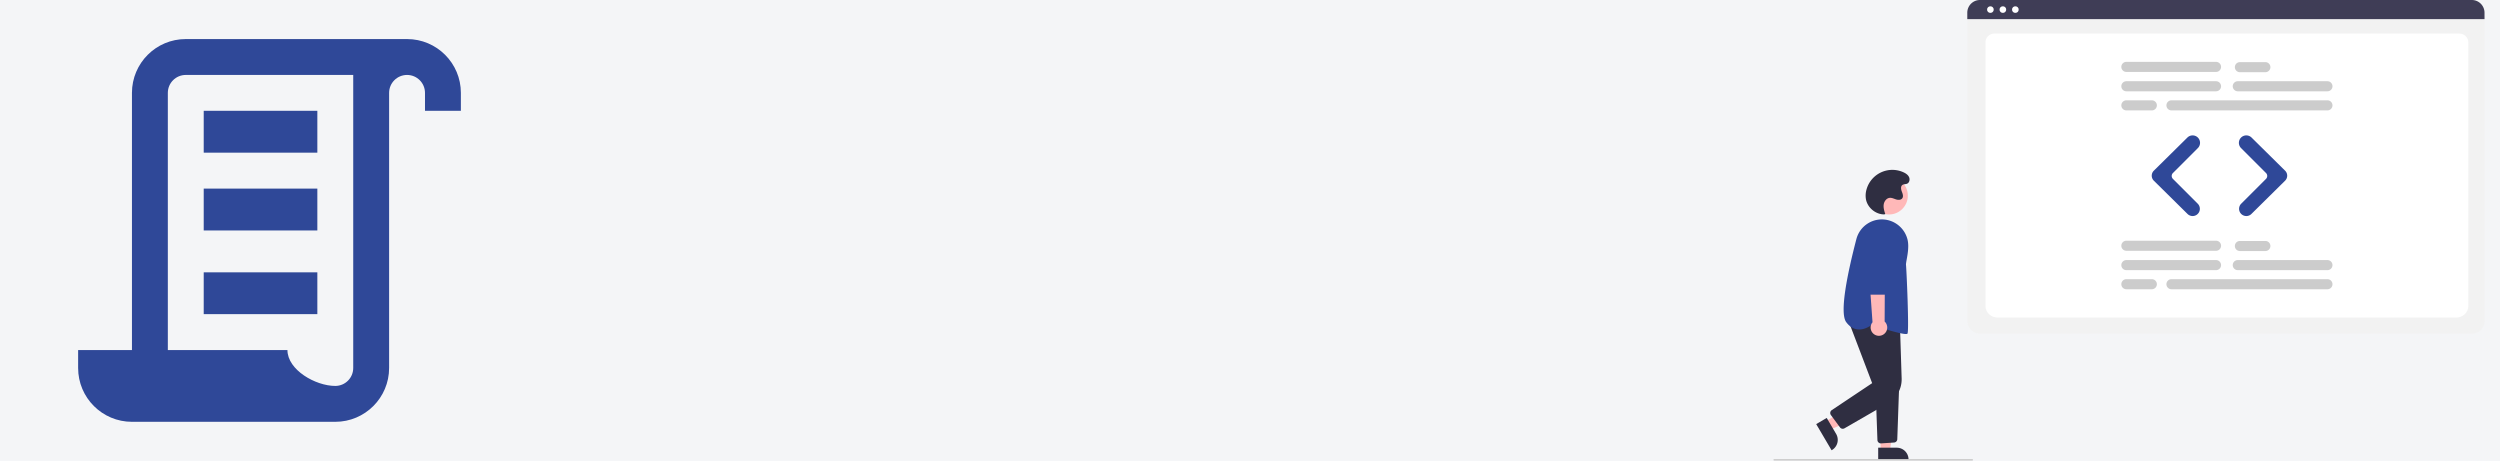 <?xml version="1.0" encoding="UTF-8" standalone="no"?>
<svg
   width="1280"
   height="236"
   viewBox="0 0 1280 236"
   version="1.1"
   id="svg5525"
   sodipodi:docname="Scripting.svg"
   inkscape:version="1.2.2 (732a01da63, 2022-12-09)"
   xml:space="preserve"
   xmlns:inkscape="http://www.inkscape.org/namespaces/inkscape"
   xmlns:sodipodi="http://sodipodi.sourceforge.net/DTD/sodipodi-0.dtd"
   xmlns="http://www.w3.org/2000/svg"
   xmlns:svg="http://www.w3.org/2000/svg"><defs
     id="defs5529" /><sodipodi:namedview
     id="namedview5527"
     pagecolor="#ffffff"
     bordercolor="#666666"
     borderopacity="1.0"
     inkscape:showpageshadow="2"
     inkscape:pageopacity="0.0"
     inkscape:pagecheckerboard="0"
     inkscape:deskcolor="#d1d1d1"
     showgrid="false"
     inkscape:zoom="0.33877643"
     inkscape:cx="1937.8562"
     inkscape:cy="253.85474"
     inkscape:window-width="1920"
     inkscape:window-height="1057"
     inkscape:window-x="-8"
     inkscape:window-y="-8"
     inkscape:window-maximized="1"
     inkscape:current-layer="svg5525" /><rect
     style="fill:#f4f5f7;fill-opacity:1;stroke-width:3.438"
     id="rect5700"
     width="1280"
     height="236"
     x="0"
     y="0" /><g
     id="g9778"
     transform="matrix(0.393,0,0,0.393,908,0)"><circle
       cx="150.534"
       cy="254.873"
       r="24.561"
       fill="#ffb8b8"
       id="circle9676" /><polygon
       points="117.474,540.803 108.295,525.21 67.543,549.197 73.762,559.763 "
       fill="#ffb8b8"
       id="polygon9678" /><path
       d="m 206.096,694.43 12.247,20.807 5e-4,8.4e-4 A 15.386,15.386 0 0 1 212.888,736.302 l -0.431,0.254 -20.052,-34.067 z"
       transform="translate(-136.689,-149.958)"
       fill="#2f2e41"
       id="path9680" /><polygon
       points="157.692,539.971 139.598,539.972 139.6,587.26 151.86,587.259 "
       fill="#ffb8b8"
       id="polygon9682" /><path
       d="m 273.162,733.215 24.144,-10e-4 h 0.001 a 15.386,15.386 0 0 1 15.386,15.386 v 0.5 l -39.531,0.001 z"
       transform="translate(-136.689,-149.958)"
       fill="#2f2e41"
       id="path9684" /><path
       d="m 227.001,708.567 a 4.493,4.493 0 0 1 -3.624,-1.833 L 211.553,690.676 a 4.5,4.5 0 0 1 1.125,-6.41 l 52.614,-35.142 -31.747,-83.475 67.889,5.603 2.287,71.733 a 36.046,36.046 0 0 1 -18.045,32.424 l -56.427,32.554 a 4.486,4.486 0 0 1 -2.248,0.605 z"
       transform="translate(-136.689,-149.958)"
       fill="#2f2e41"
       id="path9686" /><path
       d="m 276.659,727.617 a 4.5,4.5 0 0 1 -4.489,-4.34 l -2.488,-69.882 30.808,-1.623 -2.453,70.384 a 4.487,4.487 0 0 1 -4.2,4.333 l -16.873,1.118 c -0.102,0.007 -0.204,0.01 -0.306,0.01 z"
       transform="translate(-136.689,-149.958)"
       fill="#2f2e41"
       id="path9688" /><path
       d="m 309.291,585.129 c -7.838,0 -35.217,-8.816 -44.721,-11.959 -1.422,1.138 -9.233,6.979 -18.351,5.911 -5.626,-0.66 -10.579,-3.845 -14.721,-9.466 -9.147,-12.414 2.151,-65.651 13.239,-108.126 a 34.268,34.268 0 0 1 40.529,-24.88 v 0 a 34.571,34.571 0 0 1 26.088,25.378 c 2.088,8.498 0.292,18.494 -1.02,25.794 -0.616,3.432 -1.104,6.143 -0.937,7.475 0.644,5.148 4.219,85.892 1.92,89.34 -0.245,0.367 -0.953,0.533 -2.025,0.533 z"
       transform="translate(-136.689,-149.958)"
       fill="#2f4898"
       id="path9690" /><path
       d="m 280.616,585.272 a 10.743,10.743 0 0 0 0.942,-16.446 l 0.485,-97.844 -23.045,3.837 6.769,94.97 a 10.801,10.801 0 0 0 14.849,15.481 z"
       transform="translate(-136.689,-149.958)"
       fill="#ffb8b8"
       id="path9692" /><path
       d="m 285.946,533.818 h -24.822 a 4.514,4.514 0 0 1 -4.5,-4.459 l -0.609,-67.292 a 17.603,17.603 0 1 1 35.204,0.043 L 290.446,529.37 a 4.515,4.515 0 0 1 -4.5,4.448 z"
       transform="translate(-136.689,-149.958)"
       fill="#2f4898"
       id="path9694" /><path
       d="m 280.969,429.289 c -11.245,0.021 -21.854,-8.868 -23.803,-19.943 A 28.671,28.671 0 0 1 258.086,396.332 34.954,34.954 0 0 1 306.021,374.379 c 3.008,1.361 5.971,3.316 7.349,6.317 1.377,3.001 0.515,7.195 -2.498,8.546 -1.969,0.882 -4.44,0.449 -6.187,1.716 -2.509,1.819 -1.863,5.691 -0.743,8.581 1.12,2.89 2.388,6.387 0.509,8.852 -1.75,2.297 -5.249,2.226 -8.004,1.361 -2.756,-0.865 -5.476,-2.313 -8.349,-2.018 -4.19,0.43 -7.202,4.598 -7.759,8.773 -0.557,4.175 0.755,8.349 2.05,12.357 z"
       transform="translate(-136.689,-149.958)"
       fill="#2f2e41"
       id="path9696" /><path
       d="m 395.689,750.042 h -258 a 1,1 0 1 1 0,-2 h 258 a 1,1 0 0 1 0,2 z"
       transform="translate(-136.689,-149.958)"
       fill="#cccccc"
       id="path9698" /><path
       d="M 1046.811,584.505 H 405.972 a 16.519,16.519 0 0 1 -16.5,-16.5 V 172.852 a 12.102,12.102 0 0 1 12.088,-12.088 h 649.453 a 12.311,12.311 0 0 1 12.297,12.297 v 394.945 a 16.519,16.519 0 0 1 -16.5,16.5 z"
       transform="translate(-136.689,-149.958)"
       fill="#f2f2f2"
       id="path9700" /><path
       d="M 1026.091,563.673 H 428.846 c -8.755,0 -15.878,-6.67 -15.878,-14.868 v -344.105 c 0,-6.08 5.278,-11.027 11.766,-11.027 H 1030.008 c 6.595,0 11.961,5.028 11.961,11.208 v 343.923 c 0,8.198 -7.123,14.868 -15.878,14.868 z"
       transform="translate(-136.689,-149.958)"
       fill="#ffffff"
       id="path9702" /><path
       d="M 1063.081,174.908 H 389.241 v -8.4 a 16.574,16.574 0 0 1 16.56,-16.55 H 1046.521 a 16.574,16.574 0 0 1 16.56,16.55 z"
       transform="translate(-136.689,-149.958)"
       fill="#3f3d56"
       id="path9704" /><circle
       cx="282.647"
       cy="12.5"
       r="4.283"
       fill="#ffffff"
       id="circle9706" /><circle
       cx="298.906"
       cy="12.5"
       r="4.283"
       fill="#ffffff"
       id="circle9708" /><circle
       cx="315.165"
       cy="12.5"
       r="4.283"
       fill="#ffffff"
       id="circle9710" /><path
       d="M 713.3,268.912 H 596.492 a 6.566,6.566 0 0 1 0,-13.132 h 116.808 a 6.566,6.566 0 1 1 0,13.132 z"
       transform="translate(-136.689,-149.958)"
       fill="#cccccc"
       id="path9712" /><path
       d="M 858.446,268.912 H 741.638 a 6.566,6.566 0 0 1 0,-13.132 h 116.808 a 6.566,6.566 0 1 1 0,13.132 z"
       transform="translate(-136.689,-149.958)"
       fill="#cccccc"
       id="path9714" /><path
       d="M 858.446,293.794 H 655.241 a 6.566,6.566 0 1 1 0,-13.132 h 203.205 a 6.566,6.566 0 1 1 0,13.132 z"
       transform="translate(-136.689,-149.958)"
       fill="#cccccc"
       id="path9716" /><path
       d="M 713.3,243.684 H 596.492 a 6.566,6.566 0 0 1 0,-13.132 h 116.808 a 6.566,6.566 0 1 1 0,13.132 z"
       transform="translate(-136.689,-149.958)"
       fill="#cccccc"
       id="path9718" /><path
       d="m 777.579,244.03 h -33.176 a 6.566,6.566 0 0 1 0,-13.132 h 33.176 a 6.566,6.566 0 1 1 0,13.132 z"
       transform="translate(-136.689,-149.958)"
       fill="#cccccc"
       id="path9720" /><path
       d="m 629.668,293.794 h -33.176 a 6.566,6.566 0 0 1 0,-13.132 h 33.176 a 6.566,6.566 0 1 1 0,13.132 z"
       transform="translate(-136.689,-149.958)"
       fill="#cccccc"
       id="path9722" /><path
       d="M 713.3,501.912 H 596.492 a 6.566,6.566 0 0 1 0,-13.132 h 116.808 a 6.566,6.566 0 1 1 0,13.132 z"
       transform="translate(-136.689,-149.958)"
       fill="#cccccc"
       id="path9724" /><path
       d="M 858.446,501.912 H 741.638 a 6.566,6.566 0 0 1 0,-13.132 h 116.808 a 6.566,6.566 0 1 1 0,13.132 z"
       transform="translate(-136.689,-149.958)"
       fill="#cccccc"
       id="path9726" /><path
       d="M 858.446,526.794 H 655.241 a 6.566,6.566 0 1 1 0,-13.132 h 203.205 a 6.566,6.566 0 1 1 0,13.132 z"
       transform="translate(-136.689,-149.958)"
       fill="#cccccc"
       id="path9728" /><path
       d="M 713.3,476.684 H 596.492 a 6.566,6.566 0 0 1 0,-13.132 h 116.808 a 6.566,6.566 0 1 1 0,13.132 z"
       transform="translate(-136.689,-149.958)"
       fill="#cccccc"
       id="path9730" /><path
       d="m 777.579,477.03 h -33.176 a 6.566,6.566 0 0 1 0,-13.132 h 33.176 a 6.566,6.566 0 0 1 0,13.132 z"
       transform="translate(-136.689,-149.958)"
       fill="#cccccc"
       id="path9732" /><path
       d="m 629.668,526.794 h -33.176 a 6.566,6.566 0 0 1 0,-13.132 h 33.176 a 6.566,6.566 0 1 1 0,13.132 z"
       transform="translate(-136.689,-149.958)"
       fill="#cccccc"
       id="path9734" /><path
       d="m 682.793,431.419 a 9.397,9.397 0 0 1 -6.624,-2.71 L 632.261,385.35 a 9.152,9.152 0 0 1 0,-13.023 l 43.731,-43.184 a 9.702,9.702 0 0 1 13.644,0.043 v 0 a 9.689,9.689 0 0 1 1.9e-4,13.687 l -32.496,32.497 a 5.413,5.413 0 0 0 0,7.647 l 32.32,32.32 a 9.418,9.418 0 0 1 -6.666,16.084 z"
       transform="translate(-136.689,-149.958)"
       fill="#2f4898"
       id="path9736" /><path
       d="m 752.759,431.419 a 9.418,9.418 0 0 1 -6.666,-16.084 L 778.412,383.015 a 5.413,5.413 0 0 0 0,-7.647 L 745.916,342.872 a 9.678,9.678 0 0 1 1.9e-4,-13.687 v 0 a 9.702,9.702 0 0 1 13.644,-0.043 l 43.731,43.184 a 9.152,9.152 0 0 1 0,13.023 l -43.909,43.359 a 9.399,9.399 0 0 1 -6.624,2.71 z"
       transform="translate(-136.689,-149.958)"
       fill="#2f4898"
       id="path9738" /></g><g
     style="fill:#2f4898"
     id="g9789"
     transform="matrix(1.531,0,0,1.531,40,20)"><path
       d="m 86,116 c 3.314,0 6,-2.686 6,-6 V 12 H 36 c -3.314,0 -6,2.686 -6,6 V 104 H 18 V 18 c 0,-9.941 8.059,-18 18,-18 h 74 c 9.941,0 18,8.059 18,18 V 24 h -12 v -6 c 0,-3.314 -2.686,-6 -6,-6 -3.314,0 -6,2.686 -6,6 V 42 110 c 0,9.941 -8.059,18 -18,18 H 18 C 8.059,128 0,119.941 0,110 v -6 h 70 c 0,6.627 9.373,12 16,12 M 42,24 H 80 V 38 H 42 V 24 m 0,26 H 80 V 64 H 42 V 50 m 0,28 H 80 V 92 H 42 Z"
       id="path1687-6"
       style="stroke-width:2" /></g></svg>
